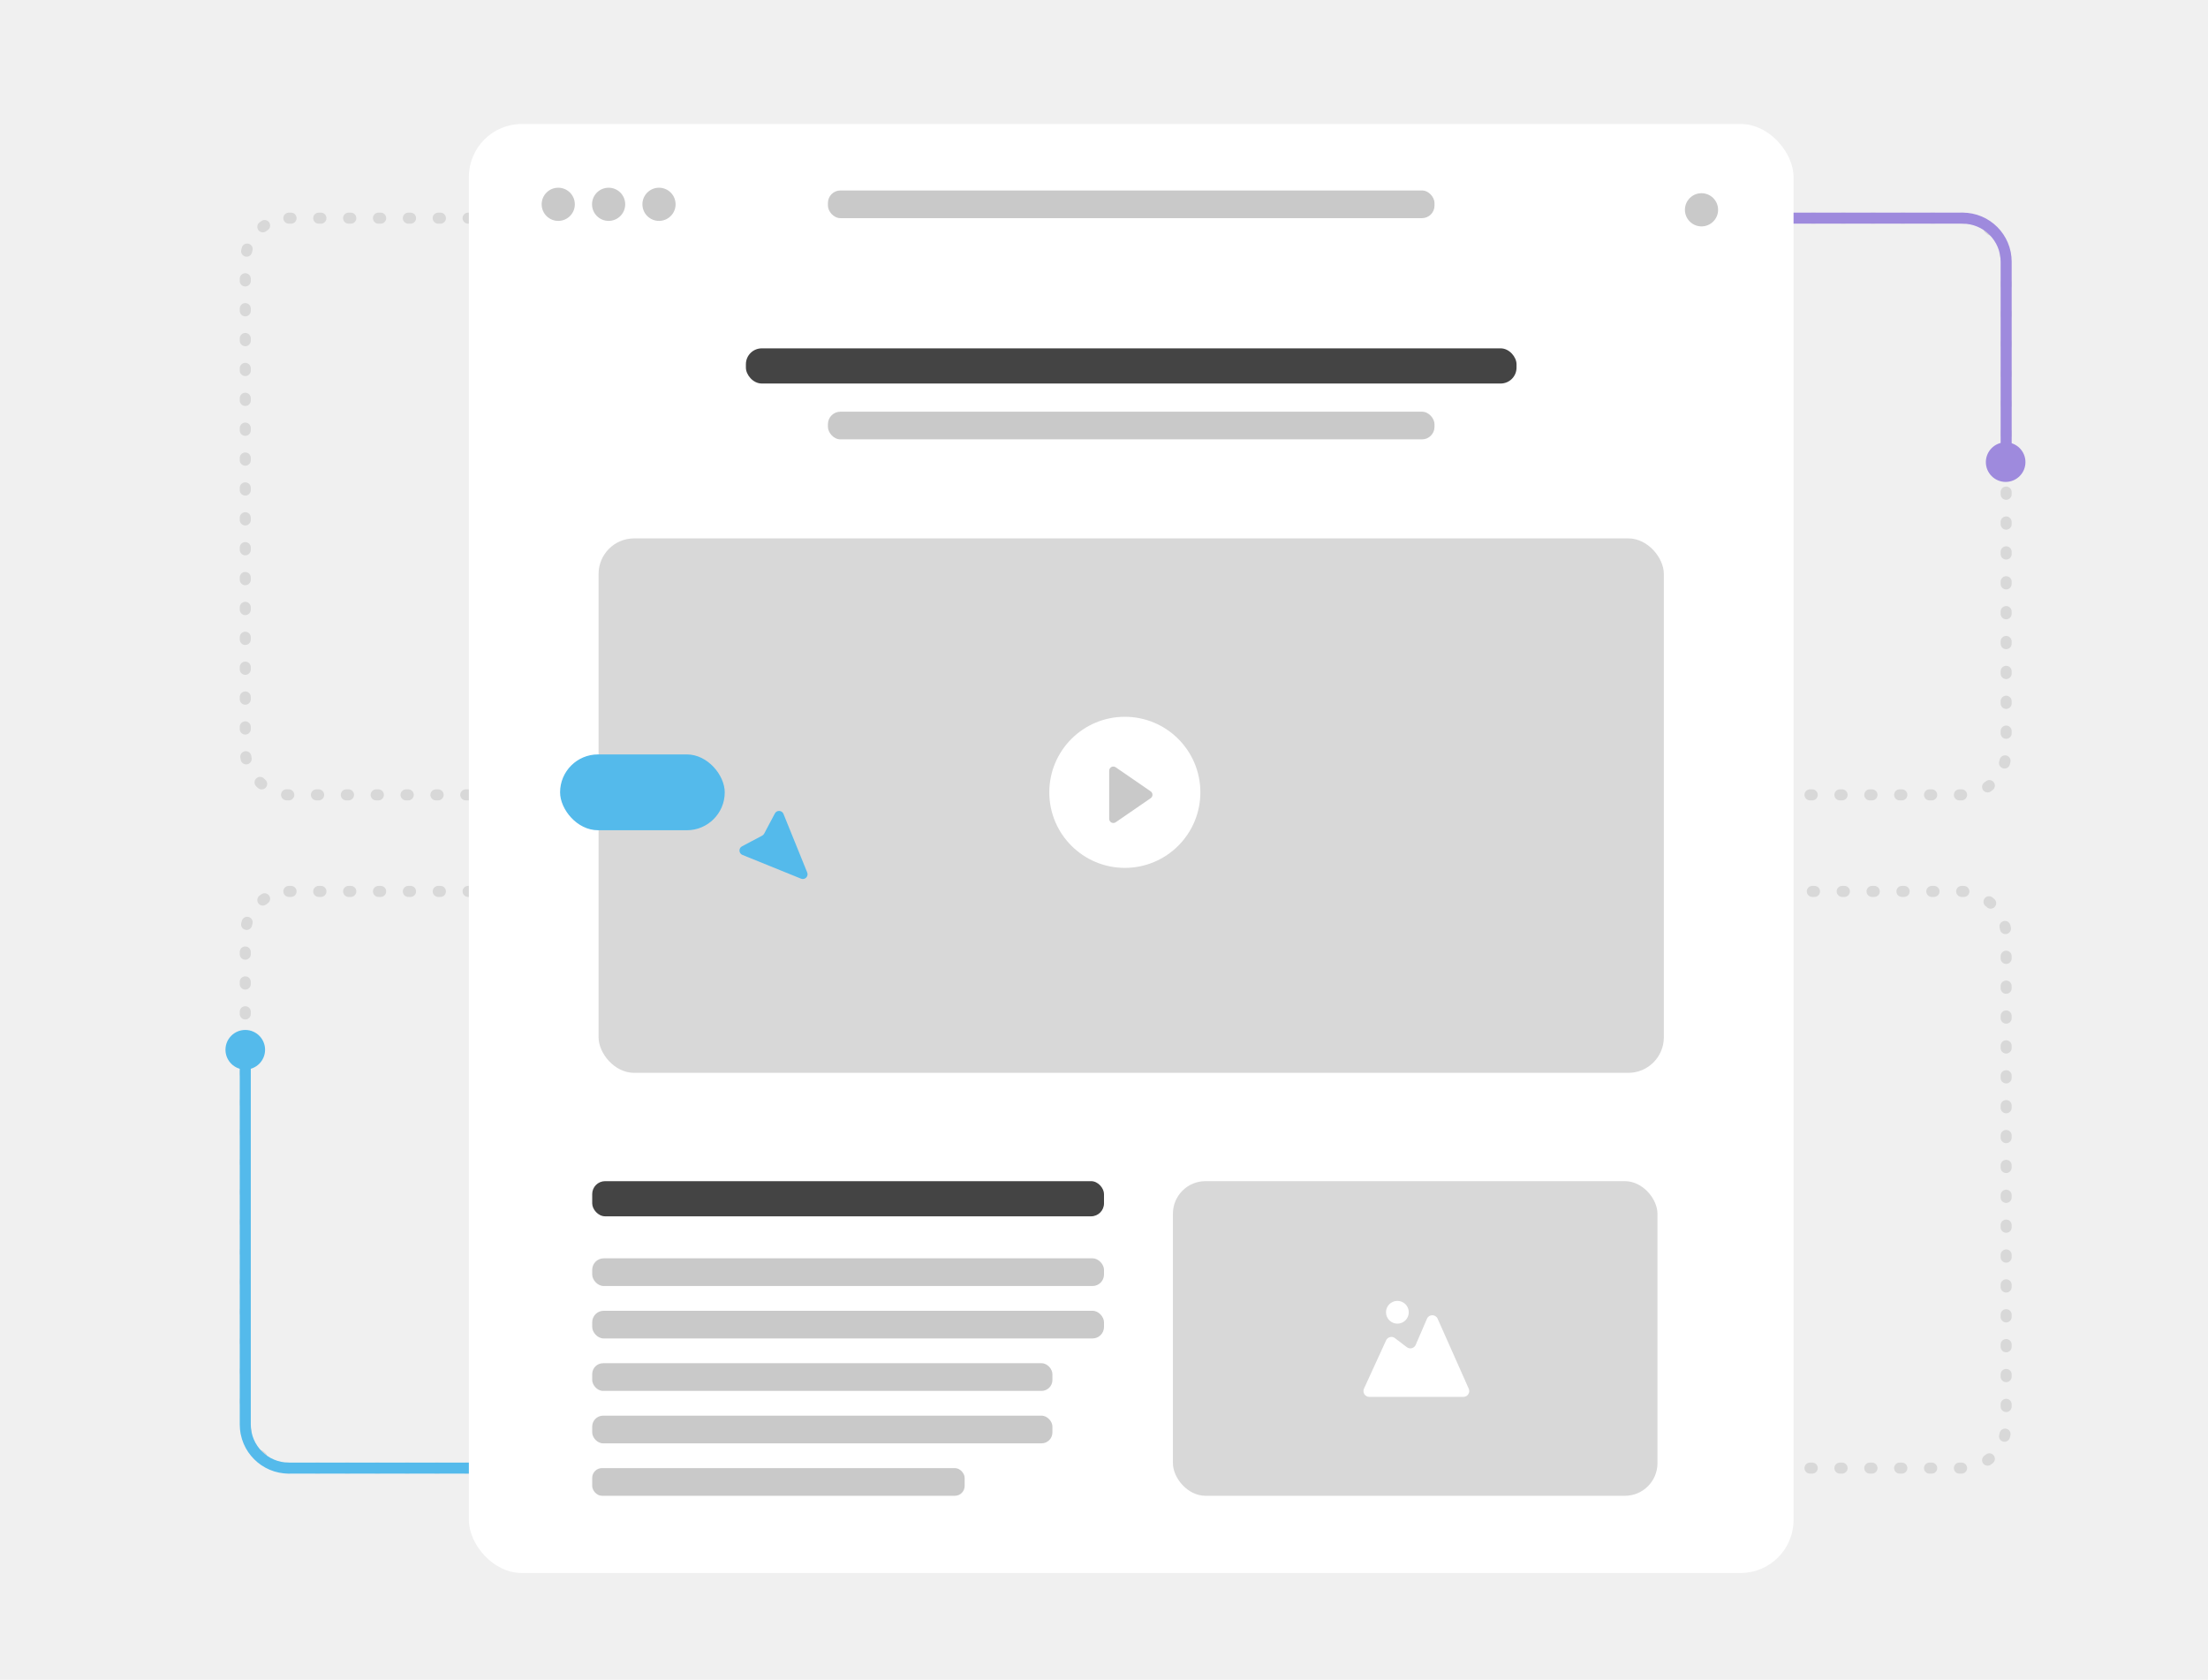 <?xml version="1.0" encoding="UTF-8"?>
<svg id="Lager_1" data-name="Lager 1" xmlns="http://www.w3.org/2000/svg" viewBox="0 0 2000.387 1521.689">
  <defs>
    <style>
      .cls-1 {
        fill: #444;
      }

      .cls-2 {
        fill: #9e8add;
      }

      .cls-3 {
        stroke: #d8d8d8;
        stroke-dasharray: 2.005 25.058;
      }

      .cls-3, .cls-4, .cls-5 {
        fill: none;
        stroke-linecap: round;
        stroke-miterlimit: 10;
        stroke-width: 10px;
      }

      .cls-6 {
        fill: #d8d8d8;
      }

      .cls-7 {
        fill: #c9c9c9;
      }

      .cls-8 {
        fill: #54baeb;
      }

      .cls-9 {
        fill: #fff;
      }

      .cls-10 {
        fill: #f0f0f0;
      }

      .cls-4 {
        stroke: #54baeb;
      }

      .cls-5 {
        stroke: #9e8add;
      }
    </style>
  </defs>
  <rect class="cls-10" x="-48.23" y="-52.185" width="2221.724" height="1724.794"/>
  <rect class="cls-3" x="222.212" y="197.619" width="1595.308" height="522.433" rx="39.477" ry="39.477"/>
  <rect class="cls-3" x="222.212" y="807.507" width="1595.308" height="522.433" rx="39.477" ry="39.477"/>
  <path class="cls-5" d="M505.751,197.619h1272.292c21.803,0,39.477,17.674,39.477,39.477v193.195"/>
  <path class="cls-4" d="M1450.378,1329.94H261.689c-21.803,0-39.477-17.674-39.477-39.477v-331.906"/>
  <rect class="cls-9" x="424.781" y="112.322" width="1200.127" height="1312.646" rx="47.995" ry="47.995"/>
  <g>
    <circle class="cls-7" cx="505.751" cy="185.08" r="15.028"/>
    <circle class="cls-7" cx="551.394" cy="185.08" r="15.028"/>
    <circle class="cls-7" cx="597.036" cy="185.08" r="15.028"/>
    <circle class="cls-7" cx="1541.517" cy="190.058" r="15.028"/>
  </g>
  <rect class="cls-7" x="750.076" y="172.542" width="549.537" height="25.077" rx="11.322" ry="11.322"/>
  <rect class="cls-7" x="750.076" y="372.946" width="549.537" height="25.077" rx="11.322" ry="11.322"/>
  <rect class="cls-1" x="675.761" y="315.57" width="698.169" height="31.86" rx="14.384" ry="14.384"/>
  <rect class="cls-7" x="536.522" y="1139.909" width="463.672" height="25.077" rx="10.4" ry="10.4"/>
  <rect class="cls-7" x="536.522" y="1187.417" width="463.672" height="25.077" rx="10.4" ry="10.4"/>
  <rect class="cls-7" x="536.522" y="1234.924" width="416.937" height="25.077" rx="9.862" ry="9.862"/>
  <rect class="cls-7" x="536.522" y="1282.432" width="416.937" height="25.077" rx="9.862" ry="9.862"/>
  <rect class="cls-7" x="536.522" y="1329.94" width="337.429" height="25.077" rx="8.872" ry="8.872"/>
  <rect class="cls-1" x="536.522" y="1069.994" width="463.672" height="31.86" rx="11.722" ry="11.722"/>
  <rect class="cls-6" x="542.297" y="487.733" width="965.095" height="484.14" rx="32.157" ry="32.157"/>
  <rect class="cls-6" x="1062.632" y="1069.994" width="438.984" height="285.023" rx="29.497" ry="29.497"/>
  <circle class="cls-9" cx="1019.069" cy="717.764" r="68.435"/>
  <path class="cls-7" d="M1004.892,698.169v43.605c0,3.029,3.398,4.816,5.893,3.099l31.691-21.802c2.173-1.495,2.173-4.703,0-6.198l-31.691-21.802c-2.496-1.717-5.893.07-5.893,3.099Z"/>
  <path class="cls-8" d="M702.011,736.9l-9.702,18.298c-.403.76-1.025,1.382-1.785,1.785l-18.298,9.702c-3.227,1.711-2.986,6.412.399,7.784l53.085,21.515c3.521,1.427,7.027-2.079,5.6-5.6l-21.515-53.085c-1.372-3.385-6.073-3.626-7.784-.399Z"/>
  <path class="cls-9" d="M1240.526,1265.403h85.281c3.818,0,6.371-3.93,4.821-7.418l-28.178-63.401c-1.868-4.202-7.844-4.17-9.665.053l-10.203,23.653c-1.359,3.15-5.315,4.186-8.043,2.106l-10.777-8.217c-2.69-2.051-6.587-1.077-7.995,1.999l-20.037,43.754c-1.6,3.494.953,7.472,4.797,7.472Z"/>
  <circle class="cls-9" cx="1266.002" cy="1188.766" r="10.318"/>
  <rect class="cls-8" x="507.423" y="683.425" width="149.171" height="68.68" rx="34.34" ry="34.34"/>
  <circle class="cls-2" cx="1817.066" cy="418.627" r="17.938"/>
  <circle class="cls-8" cx="222.212" cy="950.955" r="17.938"/>
</svg>